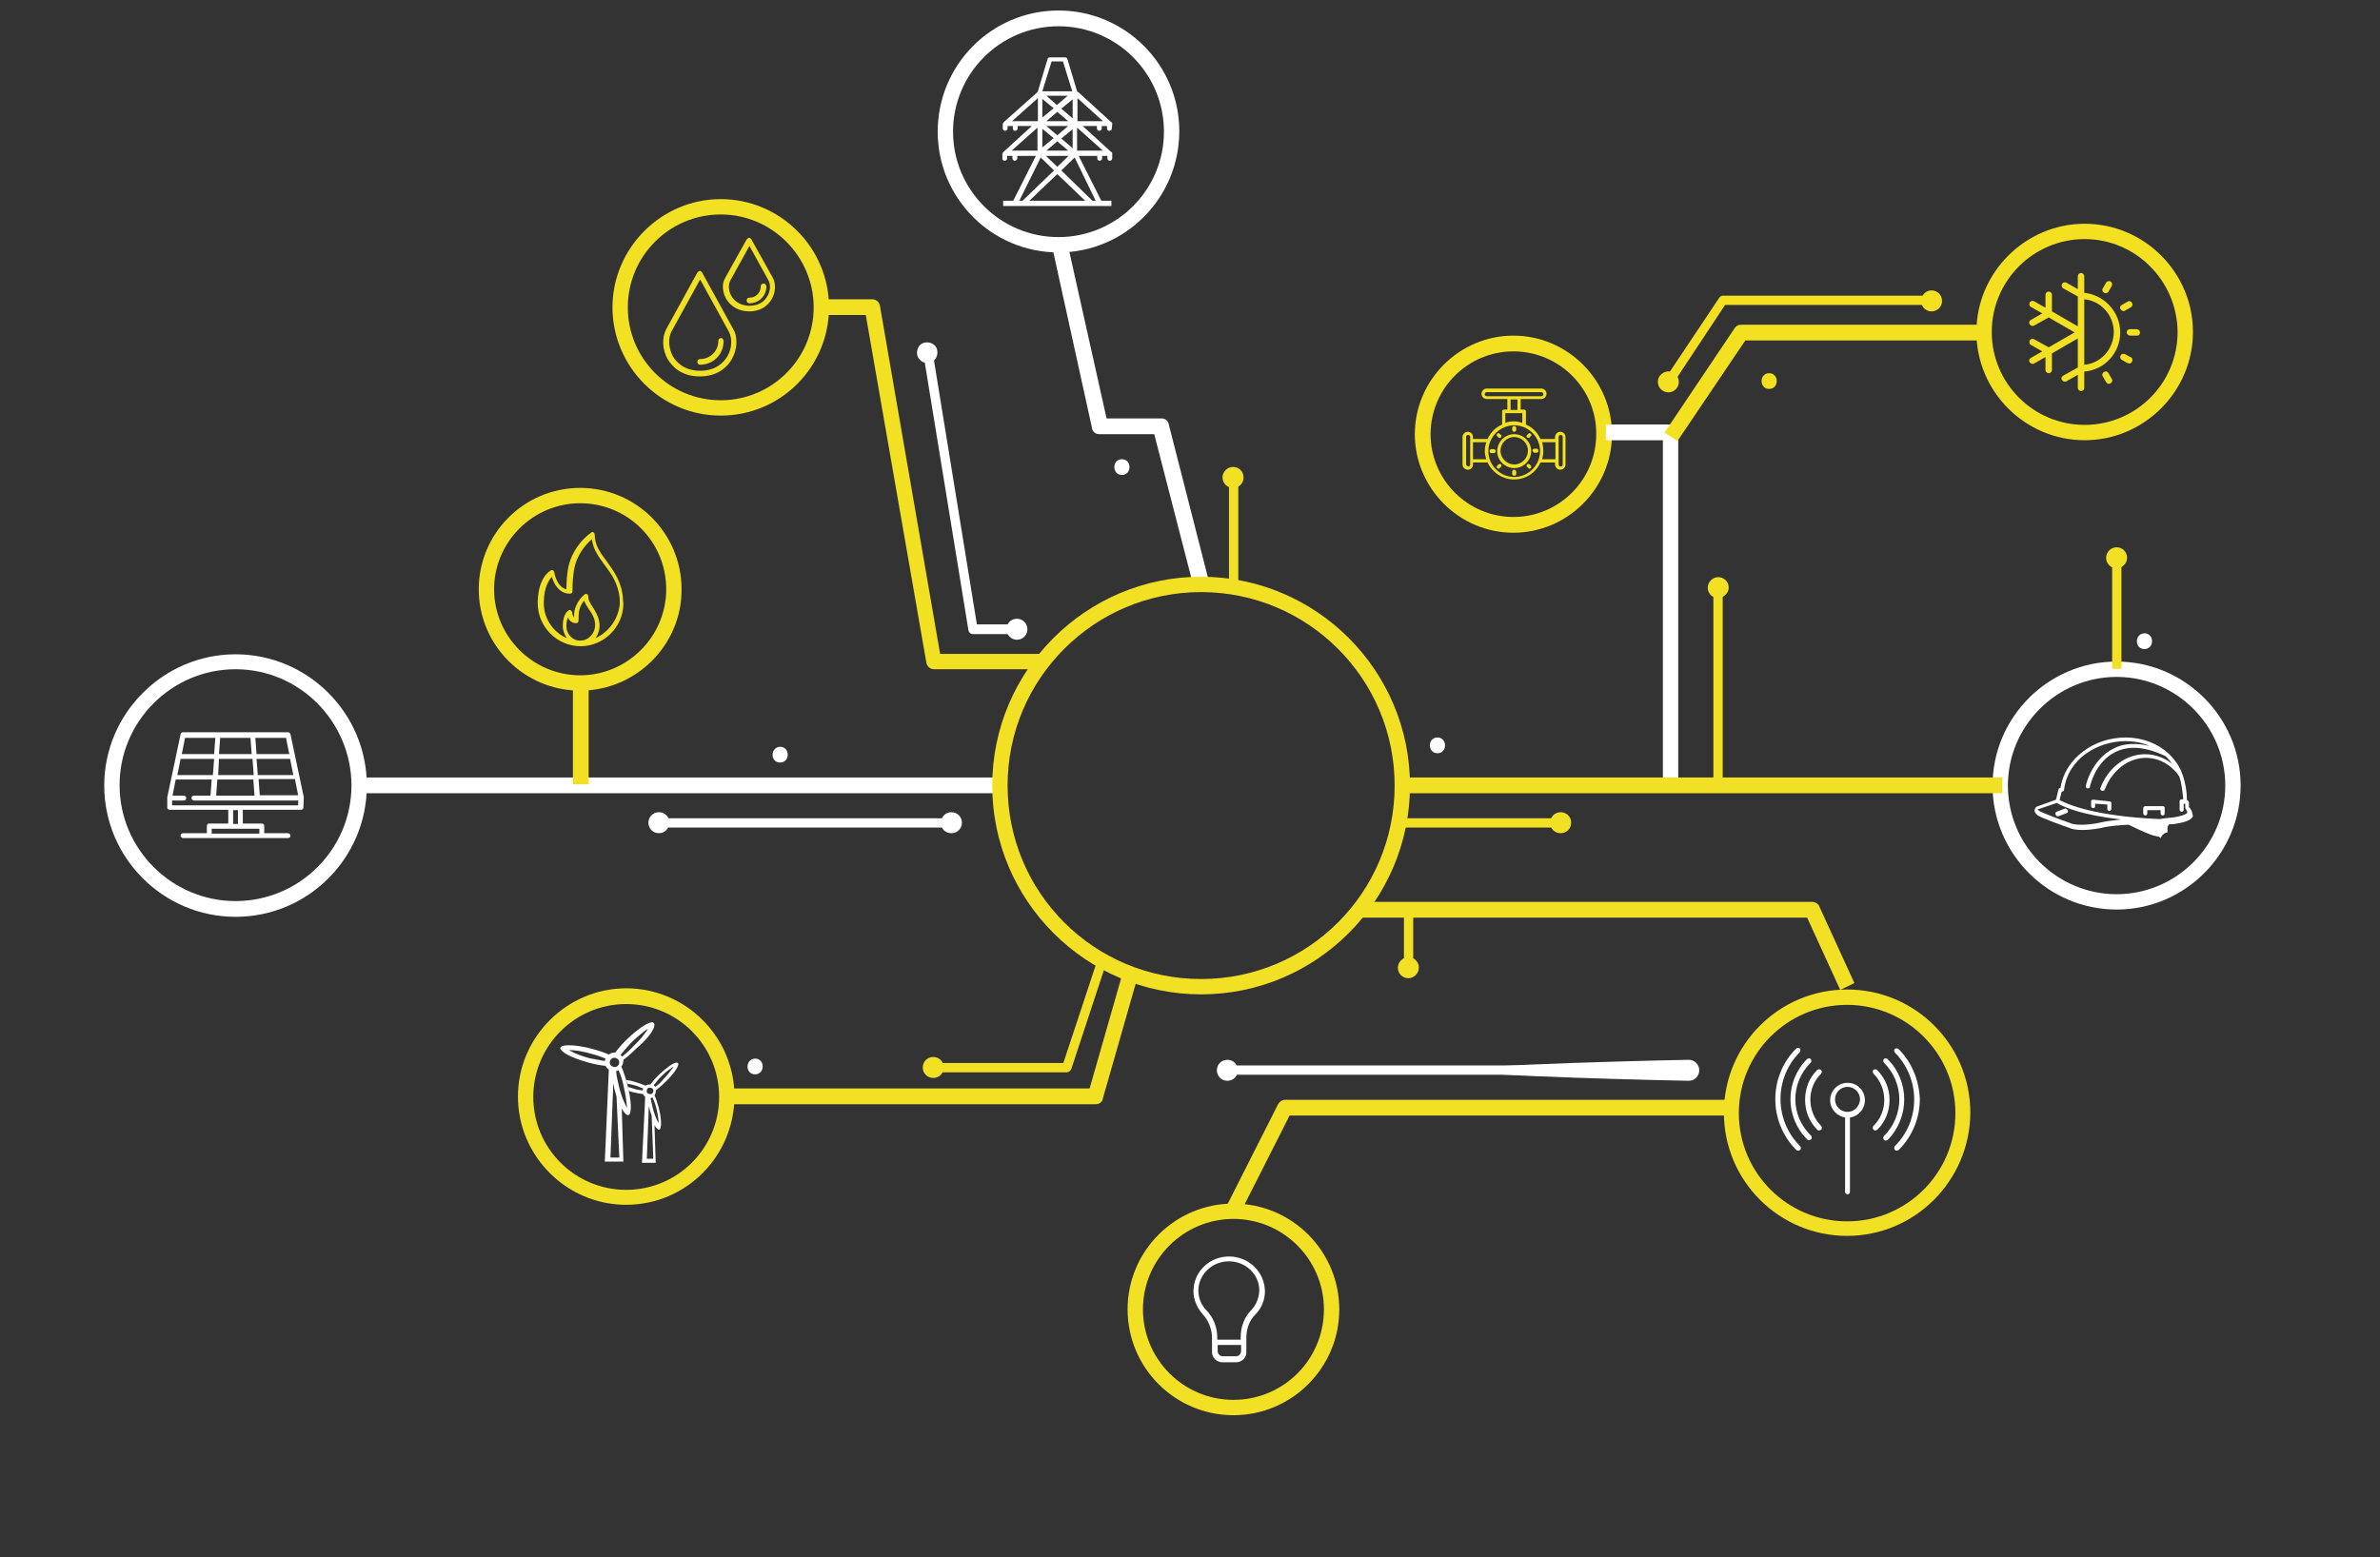<?xml version="1.0" encoding="utf-8"?>
<!-- Generator: Adobe Illustrator 25.0.0, SVG Export Plug-In . SVG Version: 6.00 Build 0)  -->
<svg version="1.1" id="Capa_1" xmlns="http://www.w3.org/2000/svg" xmlns:xlink="http://www.w3.org/1999/xlink" x="0px" y="0px"
	 viewBox="0 0 589.1 385.5" style="enable-background:new 0 0 589.1 385.5;" xml:space="preserve">
<rect x="0" y="0" width="589.1" height="385.5" fill="#333333" stroke="none"/>
<style type="text/css">
	.st0{display:none;fill:#1FB7CC;}
	.st1{fill:#FFFFFF;}
	.st2{fill:#F2E024;}
	.st3{fill:#F2E021;}
	.st4{fill:#F2E022;}
</style>
<rect x="-80" y="-40.7" class="st0" width="729" height="502"/>
<path class="st1" d="M262,62.5c-16.5,0-29.9-13.4-29.9-29.9s13.3-30,29.9-30c16.5,0,29.9,13.4,29.9,29.9S278.5,62.5,262,62.5
	 M262,6.5c-14.4,0-26.1,11.7-26.1,26.1s11.7,26.1,26.1,26.1c14.4,0,26.1-11.7,26.1-26.1S276.4,6.5,262,6.5"/>
<path class="st2" d="M305.3,350.4c-14.5,0-26.2-11.8-26.2-26.2c0-14.5,11.8-26.2,26.2-26.2c14.5,0,26.2,11.8,26.2,26.2
	C331.5,338.7,319.7,350.4,305.3,350.4 M305.3,301.8c-12.3,0-22.4,10-22.4,22.4c0,12.3,10,22.4,22.4,22.4s22.4-10,22.4-22.4
	C327.7,311.8,317.6,301.8,305.3,301.8"/>
<path class="st1" d="M523.9,225.2c-16.9,0-30.7-13.8-30.7-30.7s13.8-30.7,30.7-30.7s30.7,13.8,30.7,30.7
	C554.6,211.4,540.8,225.2,523.9,225.2 M523.9,167.6c-14.8,0-26.9,12.1-26.9,26.9s12.1,26.9,26.9,26.9s26.9-12.1,26.9-26.9
	S538.7,167.6,523.9,167.6"/>
<path class="st3" d="M516,109c-14.8,0-26.8-12.1-26.8-26.8s12.1-26.8,26.8-26.8c14.8,0,26.8,12.1,26.8,26.8S530.7,109,516,109
	 M516,59.2c-12.7,0-23,10.3-23,23s10.3,23,23,23s23-10.3,23-23C538.9,69.5,528.6,59.2,516,59.2"/>
<path class="st2" d="M155,298.3c-14.8,0-26.8-12.1-26.8-26.8c0-14.7,12.1-26.8,26.8-26.8c14.8,0,26.8,12.1,26.8,26.8
	C181.7,286.3,169.8,298.3,155,298.3 M155,248.6c-12.7,0-23,10.3-23,23s10.3,23,23,23s23-10.3,23-23S167.7,248.6,155,248.6"/>
<path class="st4" d="M178.4,102.9c-14.8,0-26.8-12.1-26.8-26.8s12.1-26.8,26.8-26.8c14.8,0,26.8,12.1,26.8,26.8
	S193.3,102.9,178.4,102.9 M178.4,53.1c-12.7,0-23,10.3-23,23s10.3,23,23,23s23-10.3,23-23C201.4,63.5,191.1,53.1,178.4,53.1"/>
<path class="st3" d="M374.6,131.9c-13.4,0-24.4-11-24.4-24.4s11-24.4,24.4-24.4s24.4,11,24.4,24.4S388,131.9,374.6,131.9 M374.6,87
	c-11.3,0-20.5,9.2-20.5,20.5s9.2,20.5,20.5,20.5s20.5-9.2,20.5-20.5C395.2,96.2,385.9,87,374.6,87"/>
<path class="st4" d="M143.6,171c-13.8,0-25.1-11.2-25.1-25.1c0-13.8,11.2-25.1,25.1-25.1c13.8,0,25.1,11.2,25.1,25.1
	C168.8,159.6,157.5,171,143.6,171 M143.6,124.6c-11.7,0-21.3,9.6-21.3,21.3s9.6,21.3,21.3,21.3s21.3-9.6,21.3-21.3
	C164.9,134.1,155.4,124.6,143.6,124.6"/>
<path class="st2" d="M457.2,306c-16.8,0-30.5-13.6-30.5-30.5c0-16.8,13.6-30.5,30.5-30.5c16.8,0,30.5,13.6,30.5,30.5
	C487.6,292.3,474,306,457.2,306 M457.2,248.8c-14.8,0-26.8,12-26.8,26.8c0,14.8,12,26.8,26.8,26.8s26.8-12,26.8-26.8
	C484,260.8,471.9,248.8,457.2,248.8"/>
<path class="st1" d="M58.3,227c-17.9,0-32.5-14.6-32.5-32.5S40.5,162,58.3,162c17.9,0,32.5,14.6,32.5,32.5S76.3,227,58.3,227
	 M58.3,165.7c-15.8,0-28.7,12.9-28.7,28.7s12.9,28.7,28.7,28.7S87,210.3,87,194.4C86.9,178.6,74.1,165.7,58.3,165.7"/>
<rect x="88.4" y="192.5" class="st1" width="159.1" height="3.9"/>
<path class="st1" d="M295.4,145.1l-9.7-37.6h-13.6c-0.9,0-1.7-0.6-1.8-1.5l-10-45.5l3.8-0.8l9.8,43.9h13.6c0.9,0,1.7,0.6,1.8,1.5
	l10,39.1L295.4,145.1z"/>
<path class="st2" d="M455.5,245.1l-8.2-17.9H336.4v-3.9h112.2c0.7,0,1.5,0.5,1.7,1.1l8.7,19L455.5,245.1z"/>
<path class="st2" d="M306.6,301.1l-3.4-1.7l13.2-26.1c0.4-0.6,1-1,1.7-1h109.3v3.9H319.2L306.6,301.1z"/>
<path class="st1" d="M415.5,194.4h-3.9V109h-14.1v-3.9h16c1.1,0,1.9,0.8,1.9,1.9v87.4H415.5z"/>
<path class="st3" d="M415.2,109.2l-3.2-2.1l17.4-25.9c0.4-0.6,0.9-0.8,1.6-0.8h60v3.9h-59L415.2,109.2z"/>
<path class="st3" d="M413.9,95.3L412,94l13.5-20.2c0.2-0.3,0.6-0.6,0.9-0.6h51.8v2.3H427L413.9,95.3z"/>
<path class="st3" d="M478.1,71.9c1.5,0,2.6,1.2,2.6,2.6c0,1.5-1.2,2.6-2.6,2.6c-1.5,0-2.6-1.2-2.6-2.6
	C475.6,73,476.7,71.9,478.1,71.9"/>
<path class="st3" d="M410.8,93.1c-0.8,1.2-0.5,2.8,0.7,3.6s2.8,0.5,3.6-0.7c0.8-1.2,0.5-2.8-0.7-3.6
	C413.2,91.6,411.7,91.9,410.8,93.1"/>
<path class="st4" d="M258,165.7h-26.8c-0.9,0-1.7-0.6-1.9-1.6l-15-86.1h-11v-3.9h12.6c0.9,0,1.7,0.6,1.9,1.6l14.9,86.2H258V165.7z"
	/>
<path class="st2" d="M271.2,273.4h-91.3v-3.9h89.8l8.3-29l3.7,1l-8.7,30.4C272.9,272.9,272,273.4,271.2,273.4"/>
<rect x="347.1" y="202.6" class="st2" width="39.3" height="2.3"/>
<path class="st2" d="M386.3,206.3c1.5,0,2.6-1.2,2.6-2.6c0-1.5-1.2-2.6-2.6-2.6c-1.5,0-2.6,1.2-2.6,2.6
	C383.7,205.2,384.8,206.3,386.3,206.3"/>
<rect x="424.1" y="145.3" class="st2" width="2.3" height="49.2"/>
<path class="st2" d="M427.9,145.5c0-1.5-1.2-2.6-2.6-2.6s-2.6,1.2-2.6,2.6c0,1.5,1.2,2.6,2.6,2.6C426.7,148,427.9,146.8,427.9,145.5
	"/>
<path class="st2" d="M264,265.5h-33.2v-2.3h32.4l8.5-25.7l2.2,0.7l-8.7,26.4C265,265.1,264.6,265.5,264,265.5"/>
<path class="st2" d="M231,261.7c-1.5,0-2.6,1.2-2.6,2.6c0,1.5,1.2,2.6,2.6,2.6c1.5,0,2.6-1.2,2.6-2.6
	C233.6,262.8,232.4,261.7,231,261.7"/>
<path class="st1" d="M251.9,157h-11.1c-0.6,0-1-0.4-1.1-1l-11.2-68.7l2.3-0.4l11,67.7h10.1V157L251.9,157z"/>
<path class="st1" d="M227,87.7c-0.2-1.4,0.7-2.8,2.1-2.9c1.4-0.2,2.8,0.7,2.9,2.1c0.2,1.4-0.7,2.8-2.1,2.9
	C228.6,90.1,227.2,89.1,227,87.7"/>
<path class="st1" d="M251.7,158.4c1.5,0,2.6-1.2,2.6-2.6c0-1.5-1.2-2.6-2.6-2.6c-1.5,0-2.6,1.2-2.6,2.6S250.3,158.4,251.7,158.4"/>
<rect x="347.5" y="225.3" class="st2" width="2.3" height="14.5"/>
<path class="st2" d="M346,239.6c0,1.5,1.2,2.6,2.6,2.6s2.6-1.2,2.6-2.6c0-1.5-1.2-2.6-2.6-2.6S346,238.2,346,239.6"/>
<rect x="522.8" y="137.9" class="st2" width="2.3" height="27.7"/>
<path class="st2" d="M526.5,138.1c0-1.5-1.2-2.6-2.6-2.6c-1.4,0-2.6,1.2-2.6,2.6c0,1.5,1.2,2.6,2.6,2.6
	C525.3,140.7,526.5,139.5,526.5,138.1"/>
<rect x="304.2" y="118.1" class="st2" width="2.3" height="27.2"/>
<path class="st2" d="M307.8,118.2c0-1.5-1.2-2.6-2.6-2.6s-2.6,1.2-2.6,2.6c0,1.5,1.2,2.6,2.6,2.6
	C306.7,120.8,307.8,119.7,307.8,118.2"/>
<rect x="163" y="202.6" class="st1" width="72.7" height="2.3"/>
<path class="st1" d="M163.1,206.3c-1.5,0-2.6-1.2-2.6-2.6c0-1.5,1.2-2.6,2.6-2.6c1.5,0,2.6,1.2,2.6,2.6
	C165.6,205.2,164.5,206.3,163.1,206.3"/>
<path class="st1" d="M235.5,206.3c1.5,0,2.6-1.2,2.6-2.6c0-1.5-1.2-2.6-2.6-2.6c-1.5,0-2.6,1.2-2.6,2.6
	C232.9,205.2,234,206.3,235.5,206.3"/>
<rect x="303.7" y="263.8" class="st1" width="114.4" height="2.3"/>
<path class="st1" d="M303.8,267.6c-1.5,0-2.6-1.2-2.6-2.6c0-1.5,1.2-2.6,2.6-2.6c1.5,0,2.6,1.2,2.6,2.6S305.3,267.6,303.8,267.6"/>
<path class="st1" d="M418,267.6c1.5,0,2.6-1.2,2.6-2.6c0-1.5-1.2-2.6-2.6-2.6c-1.5,0-55.6,1.2-55.6,2.6S416.6,267.6,418,267.6"/>
<path class="st1" d="M355.8,186.5c2.5,0,2.5-3.9,0-3.9S353.3,186.5,355.8,186.5"/>
<path class="st3" d="M437.9,96.3c2.5,0,2.5-3.9,0-3.9S435.4,96.3,437.9,96.3"/>
<path class="st1" d="M277.7,117.6c2.5,0,2.5-3.9,0-3.9S275.2,117.6,277.7,117.6"/>
<path class="st1" d="M186.9,266c2.5,0,2.5-3.9,0-3.9C184.4,262.2,184.4,266,186.9,266"/>
<path class="st1" d="M193.1,188.8c2.5,0,2.5-3.9,0-3.9C190.6,185,190.6,188.8,193.1,188.8"/>
<path class="st1" d="M530.8,160.7c2.5,0,2.5-3.9,0-3.9C528.3,156.9,528.3,160.7,530.8,160.7"/>
<g>
	<path class="st1" d="M161.8,253.3c-0.1-0.1-0.2-0.2-0.4-0.2c-1.1,0-3.7,1.8-6.3,4.3c-1.1,1.1-2.1,2.2-2.8,3.2c-0.1,0-0.2,0-0.2,0
		c-0.5,0-1,0.2-1.4,0.5c-1.1-0.5-2.6-1-4.1-1.4c-2.2-0.6-4.3-0.9-5.8-0.9c-1.2,0-1.9,0.2-2.1,0.6c-0.2,1,2.9,2.6,7,3.7
		c1.5,0.4,3,0.7,4.2,0.8c0.1,0.2,0.2,0.5,0.5,0.7c0.1,0.1,0.2,0.2,0.3,0.2l-1,22.8h4.6l-0.4-13.1c0.6,1,1.1,1.6,1.5,1.6h0.1
		c1-0.2,0.8-3.8-0.3-7.9c-0.4-1.5-0.9-3-1.4-4.1c0.4-0.5,0.5-1.1,0.5-1.7c1-0.7,2.1-1.7,3.2-2.8C160.7,257,162.6,254,161.8,253.3
		 M152.1,264.2c-0.3,0-0.6-0.2-0.8-0.3c-0.5-0.5-0.5-1.2,0-1.7c0.2-0.2,0.5-0.3,0.8-0.3s0.6,0.2,0.8,0.3c0.5,0.5,0.5,1.2,0,1.7
		C152.8,264,152.5,264.2,152.1,264.2 M141.8,260.5c-0.4-0.2-0.6-0.3-1-0.5h0.1c1.4,0,3.4,0.3,5.4,0.9c1.3,0.3,2.6,0.8,3.6,1.2
		c-0.1,0.2-0.2,0.4-0.2,0.6c-1.1-0.2-2.4-0.4-3.8-0.7C144.4,261.6,142.9,261.1,141.8,260.5 M153.3,286.6h-2.2l0.7-18.3
		c0.1,0.3,0.2,0.7,0.2,1c0.2,0.7,0.4,1.4,0.6,2.2L153.3,286.6z M155.1,273.3c0,0.4,0.1,0.7,0.1,1c-0.2-0.2-0.3-0.6-0.5-1
		c-0.6-1.2-1.1-2.7-1.5-4.3c-0.3-1.3-0.6-2.6-0.7-3.8c0.2,0,0.5-0.1,0.6-0.2c0.5,1,0.9,2.3,1.2,3.6C154.7,270.4,155,272,155.1,273.3
		 M154,261.6c-0.1-0.1-0.2-0.2-0.2-0.2c-0.1-0.1-0.2-0.2-0.2-0.2c0.7-0.9,1.6-1.9,2.5-2.9c1.2-1.2,2.4-2.2,3.4-3
		c0.3-0.2,0.6-0.4,0.9-0.6c-0.2,0.2-0.3,0.6-0.6,0.9c-0.7,1-1.8,2.3-3,3.4C155.9,260,154.9,260.9,154,261.6"/>
	<path class="st1" d="M167.8,263.2c-0.1-0.1-0.2-0.1-0.3-0.1c-0.8,0-2.6,1.3-4.5,3.1c-0.8,0.8-1.5,1.6-2,2.3c-0.1,0-0.2,0-0.2,0
		c-0.3,0-0.7,0.1-1,0.3c-0.8-0.3-1.8-0.7-2.9-1c-0.6-0.2-1.3-0.3-1.9-0.4c0.1,0.3,0.2,0.6,0.2,0.9c0.5,0.1,1,0.2,1.4,0.3
		c1,0.2,1.8,0.6,2.6,0.9c-0.1,0.2-0.1,0.3-0.2,0.5c-0.8-0.1-1.8-0.3-2.6-0.6c-0.3-0.1-0.6-0.2-1-0.3c0.1,0.3,0.2,0.6,0.2,1
		c0.2,0.1,0.4,0.1,0.6,0.2c1.1,0.3,2.2,0.5,3,0.6c0.1,0.2,0.2,0.4,0.3,0.5s0.2,0.2,0.2,0.2l-0.8,16.3h3.4l-0.3-9.3
		c0.4,0.7,0.8,1.1,1.1,1.1h0.1c0.6-0.2,0.6-2.7-0.2-5.6c-0.3-1.1-0.6-2.1-1-2.9c0.2-0.3,0.4-0.8,0.3-1.2c0.7-0.6,1.5-1.2,2.3-2
		C167,265.7,168.3,263.6,167.8,263.2 M160.3,269.5c0.2-0.2,0.4-0.2,0.6-0.2c0.2,0,0.4,0.1,0.6,0.2c0.3,0.3,0.3,0.9,0,1.2
		c-0.2,0.2-0.4,0.2-0.6,0.2c-0.2,0-0.4-0.1-0.6-0.2C160,270.4,160,269.8,160.3,269.5 M160.1,287l0.5-13.1c0.1,0.2,0.2,0.5,0.2,0.8
		c0.2,0.6,0.3,1,0.5,1.5l0.4,10.7h-1.6V287z M162.4,274.2c0.3,1.1,0.5,2.2,0.6,3.2c0,0.3,0,0.6,0,0.7c-0.1-0.2-0.2-0.4-0.3-0.6
		c-0.4-0.8-0.8-1.9-1.1-3c-0.2-1-0.4-1.8-0.6-2.6c0.2,0,0.3-0.1,0.5-0.2C161.8,272.4,162.2,273.3,162.4,274.2 M162.2,269.1
		c-0.1-0.1-0.1-0.2-0.2-0.2c-0.1-0.1-0.2-0.1-0.2-0.2c0.5-0.6,1.1-1.4,1.8-2.1c0.8-0.8,1.7-1.6,2.5-2.1c0.2-0.2,0.5-0.3,0.6-0.4
		c-0.1,0.2-0.2,0.4-0.4,0.6c-0.6,0.8-1.3,1.7-2.1,2.5C163.6,268,162.9,268.6,162.2,269.1"/>
</g>
<path class="st4" d="M154.2,148.5v-0.3c-0.3-4.2-2.3-6.8-4-9.2c-1.6-2.1-3-4-3-6.7c0-0.2-0.2-0.5-0.3-0.5c-0.2-0.1-0.5-0.1-0.6,0.1
	c-2.6,1.8-4.8,5-5.5,8c-0.5,2-0.6,4.4-0.6,6c-2.4-0.5-3-4.1-3-4.2c0-0.2-0.2-0.4-0.3-0.5c-0.2-0.1-0.4-0.1-0.5,0
	c-0.2,0.1-3.1,1.6-3.3,7.6c0,0.2,0,0.4,0,0.6c0,5.8,4.8,10.6,10.6,10.6s10.6-4.8,10.6-10.6C154.3,149,154.2,148.8,154.2,148.5
	 M140.2,155c0-0.1,0-0.2,0-0.2c0-0.9,0.2-1.4,0.4-1.9c0.3,0.8,1,1.4,2,1.4c0.3,0,0.6-0.2,0.6-0.6c0-0.8,0-1.8,0.2-2.7
	c0.2-0.8,0.6-1.6,1.2-2.3c0.2,0.8,0.8,1.5,1.2,2.2c0.7,1,1.4,2,1.5,3.6c0,0.1,0,0.2,0,0.3c0,2-1.6,3.8-3.6,3.8
	C141.8,158.7,140.2,157.1,140.2,155 M147.4,158c0.6-0.8,1-1.9,1-3c0-0.2,0-0.3,0-0.5c-0.2-1.9-1-3.1-1.7-4.2
	c-0.6-0.9-1.1-1.7-1.1-2.7c0-0.2-0.2-0.5-0.3-0.5c-0.2-0.1-0.5-0.1-0.6,0.1c-1.1,0.8-2,2.3-2.4,3.6c-0.2,0.7-0.2,1.4-0.2,2.1
	c-0.4-0.5-0.5-1.3-0.5-1.3c0-0.2-0.2-0.4-0.3-0.5c-0.2-0.1-0.4-0.1-0.5,0c-0.2,0.1-1.4,0.8-1.5,3.6c0,0.1,0,0.2,0,0.3
	c0,1.1,0.4,2.1,1,3c-3.3-1.4-5.7-4.8-5.7-8.6c0-0.2,0-0.4,0-0.5c0.1-3.5,1.2-5.2,2-6.1c0.5,1.8,1.8,4.2,4.5,4.2
	c0.3,0,0.6-0.2,0.6-0.6c0-2,0.1-4.2,0.6-6.3c0.6-2.4,2.2-4.9,4.2-6.6c0.3,2.5,1.7,4.4,3.1,6.3c1.7,2.3,3.5,4.7,3.8,8.6v0.3
	c0,0.2,0,0.5,0,0.8C153.1,153.2,150.7,156.5,147.4,158"/>
<g>
	<path class="st3" d="M374.8,115.9c2.3,0,4.2-1.9,4.2-4.2s-1.9-4.2-4.2-4.2c-2.3,0-4.2,1.9-4.2,4.2
		C370.5,113.9,372.5,115.9,374.8,115.9 M374.8,108.2c1.8,0,3.4,1.5,3.4,3.4c0,1.8-1.5,3.4-3.4,3.4c-1.8,0-3.4-1.5-3.4-3.4
		C371.4,109.8,372.9,108.2,374.8,108.2"/>
	<path class="st3" d="M374.8,106.9c0.3,0,0.5-0.2,0.5-0.5V106c0-0.3-0.2-0.5-0.5-0.5s-0.5,0.2-0.5,0.5v0.5
		C374.4,106.8,374.6,106.9,374.8,106.9"/>
	<path class="st3" d="M378.6,108.3L378.6,108.3l0.3-0.3c0.2-0.2,0.2-0.5,0-0.6c-0.2-0.2-0.5-0.2-0.6,0l-0.3,0.3
		c-0.2,0.2-0.2,0.5,0,0.6C378.3,108.5,378.5,108.5,378.6,108.3"/>
	<path class="st3" d="M379.8,112.1h0.5c0.3,0,0.5-0.2,0.5-0.5s-0.2-0.5-0.5-0.5h-0.5c-0.3,0-0.5,0.2-0.5,0.5
		C379.5,111.9,379.6,112.1,379.8,112.1"/>
	<path class="st3" d="M378.6,115c-0.2-0.2-0.5-0.2-0.6,0c-0.2,0.2-0.2,0.5,0,0.6l0.3,0.3c0.2,0.2,0.5,0.2,0.6,0s0.2-0.5,0-0.6
		L378.6,115z"/>
	<path class="st3" d="M374.8,116.3c-0.3,0-0.5,0.2-0.5,0.5v0.5c0,0.3,0.2,0.5,0.5,0.5s0.5-0.2,0.5-0.5v-0.5
		C375.2,116.5,375,116.3,374.8,116.3"/>
	<path class="st3" d="M370.9,115L370.9,115l-0.3,0.3c-0.2,0.2-0.2,0.5,0,0.6c0.2,0.2,0.5,0.2,0.6,0l0.3-0.3c0.2-0.2,0.2-0.5,0-0.6
		C371.4,114.8,371.1,114.8,370.9,115"/>
	<path class="st3" d="M369.7,111.2h-0.5c-0.3,0-0.5,0.2-0.5,0.5s0.2,0.5,0.5,0.5h0.5c0.3,0,0.5-0.2,0.5-0.5
		C370.2,111.4,370,111.2,369.7,111.2"/>
	<path class="st3" d="M370.9,108.3c0.2,0.2,0.5,0.2,0.6,0c0.2-0.2,0.2-0.5,0-0.6l-0.3-0.3c-0.2-0.2-0.5-0.2-0.6,0
		c-0.2,0.2-0.2,0.5,0,0.6L370.9,108.3z"/>
	<path class="st3" d="M364.6,115v-0.5h3.6c1.7,3.6,5.9,5.2,9.5,3.6c1.6-0.7,2.9-2,3.6-3.6h3.6v0.5c0,0.7,0.6,1.3,1.3,1.3
		s1.3-0.6,1.3-1.3v-6.8c0-0.7-0.6-1.3-1.3-1.3s-1.3,0.6-1.3,1.3v0.5h-3.6c-0.7-1.6-2-2.9-3.6-3.6v-3.2c0-0.3-0.2-0.5-0.5-0.5h-0.8
		v-2.6h5.1c0.7,0,1.3-0.6,1.3-1.3s-0.6-1.3-1.3-1.3H368c-0.7,0-1.3,0.6-1.3,1.3s0.6,1.3,1.3,1.3h5.1v2.6h-0.8
		c-0.3,0-0.5,0.2-0.5,0.5v3.2c-1.6,0.7-2.9,2-3.6,3.6h-3.6v-0.5c0-0.7-0.6-1.3-1.3-1.3c-0.7,0-1.3,0.6-1.3,1.3v6.8
		c0,0.7,0.6,1.3,1.3,1.3C364.1,116.3,364.6,115.7,364.6,115 M385.8,108.2c0-0.3,0.2-0.5,0.5-0.5s0.5,0.2,0.5,0.5v6.8
		c0,0.3-0.2,0.5-0.5,0.5s-0.5-0.2-0.5-0.5V108.2z M381.7,109.5h3.3v4.2h-3.3C382.1,112.4,382.1,110.9,381.7,109.5 M368,98.1
		c-0.3,0-0.5-0.2-0.5-0.5s0.2-0.5,0.5-0.5h13.5c0.3,0,0.5,0.2,0.5,0.5s-0.2,0.5-0.5,0.5H368z M375.6,101.5h-1.7v-2.6h1.7V101.5z
		 M372.6,102.3h4.2v2.4c-1.4-0.5-2.9-0.5-4.2,0V102.3z M374.8,105.3c3.5,0,6.4,2.9,6.4,6.4s-2.9,6.4-6.4,6.4s-6.4-2.9-6.4-6.4
		S371.3,105.3,374.8,105.3 M364.6,109.5h3.3c-0.5,1.4-0.5,2.9,0,4.2h-3.3V109.5z M362.9,115v-6.8c0-0.3,0.2-0.5,0.5-0.5
		s0.5,0.2,0.5,0.5v6.8c0,0.3-0.2,0.5-0.5,0.5C363.2,115.4,362.9,115.2,362.9,115"/>
</g>
<g>
	<path class="st4" d="M181.5,81.5l-7.7-14l0,0c-0.1-0.2-0.3-0.3-0.4-0.4c-0.2-0.1-0.4,0-0.5,0.1s-0.2,0.2-0.3,0.3l-7.7,14
		c-1.1,2.1-1,5.1,0.4,7.5c1,1.6,3.2,4.2,7.9,4.2s7-2.6,7.9-4.2C182.5,86.6,182.7,83.5,181.5,81.5 M180,88.3
		c-0.8,1.3-2.7,3.5-6.7,3.5s-5.9-2.2-6.7-3.5c-1.1-2-1.3-4.5-0.4-6.2l7.1-12.9l7.1,12.9C181.3,83.8,181.2,86.3,180,88.3"/>
	<path class="st4" d="M178.5,83.7c-0.4,0-0.7,0.3-0.7,0.7c0,2.5-2,4.5-4.5,4.5c-0.4,0-0.7,0.3-0.7,0.7s0.3,0.7,0.7,0.7
		c3.3,0,5.8-2.6,5.8-5.8C179.1,84,178.8,83.7,178.5,83.7"/>
	<path class="st4" d="M185.5,77.1c2.4,0,4.4-1.1,5.5-3c1-1.7,1.1-3.8,0.3-5.3l-5.3-9.5c-0.1-0.2-0.3-0.3-0.4-0.4
		c-0.2-0.1-0.4,0-0.5,0.1s-0.2,0.2-0.3,0.3l-5.3,9.5c-0.9,1.5-0.7,3.6,0.3,5.3C181,76,183,77.1,185.5,77.1 M189.7,73.7
		c-0.6,0.9-1.8,2-4.2,2c-2.6,0-3.9-1.5-4.4-2.3c-0.8-1.3-0.9-2.9-0.3-4l4.7-8.5l4.7,8.5c0.6,1.1,0.5,2.7-0.3,4L189.7,73.7
		L189.7,73.7z"/>
	<path class="st4" d="M189,70.2c-0.4,0-0.7,0.3-0.7,0.7c0,1.6-1.2,2.8-2.8,2.8c-0.4,0-0.7,0.3-0.7,0.7s0.3,0.7,0.7,0.7
		c2.3,0,4.2-1.8,4.2-4.2C189.6,70.5,189.4,70.2,189,70.2"/>
</g>
<g>
	<path class="st1" d="M445.5,260.5c0.2-0.2,0.2-0.6,0-0.9c-0.2-0.2-0.6-0.2-0.9,0c-6.9,6.9-6.9,18.2,0,25.1c0.1,0.1,0.2,0.2,0.5,0.2
		c0.1,0,0.3-0.1,0.5-0.2c0.2-0.2,0.2-0.6,0-0.9C439.1,277.4,439.1,266.9,445.5,260.5"/>
	<path class="st1" d="M469.9,259.7c-0.2-0.2-0.6-0.2-0.9,0c-0.2,0.2-0.2,0.6,0,0.9c3.1,3.1,4.8,7.3,4.8,11.6c0,4.4-1.7,8.5-4.8,11.6
		c-0.2,0.2-0.2,0.6,0,0.9c0.1,0.1,0.2,0.2,0.5,0.2c0.1,0,0.3-0.1,0.5-0.2c3.3-3.3,5.2-7.8,5.2-12.6C475,267.4,473.2,263,469.9,259.7
		"/>
	<path class="st1" d="M448.2,263.1c0.2-0.2,0.2-0.6,0-0.9c-0.2-0.2-0.6-0.2-0.9,0c-5.5,5.5-5.5,14.4,0,19.9c0.1,0.1,0.2,0.2,0.5,0.2
		c0.1,0,0.3-0.1,0.5-0.2c0.2-0.2,0.2-0.6,0-0.9C443.1,276.3,443.1,268.1,448.2,263.1"/>
	<path class="st1" d="M467.2,262.2c-0.2-0.2-0.6-0.2-0.9,0c-0.2,0.2-0.2,0.6,0,0.9c5.1,5.1,5.1,13.1,0,18.2c-0.2,0.2-0.2,0.6,0,0.9
		c0.1,0.1,0.2,0.2,0.5,0.2c0.1,0,0.3-0.1,0.5-0.2C472.7,276.6,472.7,267.7,467.2,262.2"/>
	<path class="st1" d="M450.7,264.9c-0.2-0.2-0.6-0.2-0.9,0c-2,2-3,4.6-3,7.4s1,5.4,3,7.4c0.1,0.1,0.2,0.2,0.5,0.2
		c0.1,0,0.3-0.1,0.5-0.2c0.2-0.2,0.2-0.6,0-0.9c-3.6-3.6-3.6-9.5,0-13C451,265.4,451,265.1,450.7,264.9"/>
	<path class="st1" d="M464.6,264.9c-0.2-0.2-0.6-0.2-0.9,0c-0.2,0.2-0.2,0.6,0,0.9c3.6,3.6,3.6,9.5,0,13c-0.2,0.2-0.2,0.6,0,0.9
		c0.1,0.1,0.2,0.2,0.5,0.2c0.1,0,0.3-0.1,0.5-0.2c2-2,3-4.6,3-7.4C467.7,269.4,466.5,266.8,464.6,264.9"/>
	<path class="st1" d="M457.3,268.1c-2.4,0-4.3,2-4.3,4.3c0,2.2,1.6,3.9,3.7,4.3v18.4c0,0.3,0.2,0.6,0.6,0.6c0.3,0,0.6-0.2,0.6-0.6
		v-18.4c2.1-0.3,3.7-2.1,3.7-4.3C461.6,269.9,459.6,268.1,457.3,268.1 M457.3,275.3c-1.7,0-3.1-1.4-3.1-3.1s1.4-3.1,3.1-3.1
		s3.1,1.4,3.1,3.1C460.3,274,458.9,275.3,457.3,275.3"/>
</g>
<path class="st1" d="M275.3,30.7c0-0.3,0-0.4-0.3-0.5l-8.1-7.4c-0.1,0-0.1-0.1-0.3-0.1l0,0v-0.1l-2.4-8c-0.1-0.3-0.4-0.4-0.6-0.4
	h-3.7c-0.3,0-0.5,0.1-0.6,0.4l-2.4,8v0.1l0,0c-0.1,0-0.1,0-0.1,0.1l-8.3,7.4c-0.1,0.1-0.3,0.4-0.3,0.5v0.1v1c0,0.4,0.3,0.6,0.6,0.6
	s0.6-0.3,0.6-0.6l0,0v-0.6h1.3v0.6c0,0.4,0.3,0.6,0.6,0.6s0.6-0.3,0.6-0.6l0,0v-0.6h3.4h0.1l-7,6.4c-0.1,0.1-0.3,0.4-0.3,0.5v0.1v1
	c0,0.4,0.3,0.6,0.6,0.6s0.6-0.3,0.6-0.6l0,0v-0.6h1.3v0.6c0,0.4,0.3,0.6,0.6,0.6s0.6-0.3,0.6-0.6l0,0v-0.6h4.6l-5.6,11.1h-2.5V51
	h5.2l0,0l0,0h16.4l0,0l0,0h5.2v-1.3h-2.5L267,38.6h4.6v0.6c0,0.4,0.3,0.6,0.6,0.6s0.6-0.3,0.6-0.6l0,0v-0.6h1.3v0.6
	c0,0.4,0.3,0.6,0.6,0.6c0.4,0,0.6-0.3,0.6-0.6l0,0v-1v-0.1c0-0.3,0-0.4-0.3-0.5l-7-6.4h0.1h3.4v0.6c0,0.4,0.3,0.6,0.6,0.6
	s0.6-0.3,0.6-0.6l0,0v-0.6h1.3v0.6c0,0.4,0.3,0.6,0.6,0.6c0.4,0,0.6-0.3,0.6-0.6l0,0L275.3,30.7L275.3,30.7 M261.7,27.7l2.7,2.3H259
	L261.7,27.7z M259,23.7h5.3l-2.7,2.3L259,23.7z M264.4,31.2l-2.7,2.3l-2.7-2.3H264.4z M264.4,37.3H259l2.7-2.3L264.4,37.3z
	 M264.5,38.6l-2.8,2.7l-2.8-2.7H264.5z M262.7,34.3l2.8-2.3l0,0v4.7L262.7,34.3z M262.7,26.9l2.8-2.3l0,0v4.7L262.7,26.9z
	 M260.3,15.2h2.8l2.3,7.4H258L260.3,15.2z M258,24.5l2.8,2.3l-2.8,2.3V24.5z M258,31.9L258,31.9l2.8,2.3l-2.8,2.3V31.9z M255.3,30
	h-4.8l6.4-5.7V30H255.3z M250.4,37.3l6.4-5.7v5.7H250.4z M253.1,49.7h-0.8l5.3-10.7l3.3,3.2L253.1,49.7z M254.8,49.7l6.9-6.6
	l6.9,6.6H254.8z M271.2,49.7h-0.8l-7.7-7.5L266,39L271.2,49.7z M273,37.3h-6.4v-5.7L273,37.3z M268.2,30h-1.5v-5.7L273,30H268.2z"/>
<path class="st1" d="M75.2,197.4L75.2,197.4C75.2,197.3,75.2,197.3,75.2,197.4l-1.1-5.2l0,0L73,187l0,0l-1.1-5.2
	c-0.1-0.3-0.3-0.5-0.6-0.5h-26c-0.3,0-0.6,0.2-0.6,0.5l-1.1,5.2l0,0l-1.1,5.2l0,0l-1.1,5.2c0,0,0,0,0,0.1l0,0l0,0v2.4
	c0,0.4,0.3,0.6,0.6,0.6h14.5v3.4h-4.7c-0.4,0-0.6,0.3-0.6,0.6v1.8h-5.9c-0.4,0-0.6,0.3-0.6,0.6s0.3,0.6,0.6,0.6h6.5h13h6.5
	c0.4,0,0.6-0.3,0.6-0.6s-0.3-0.6-0.6-0.6h-5.9v-1.8c0-0.4-0.3-0.6-0.6-0.6h-4.7v-3.4h14.4c0.4,0,0.6-0.3,0.6-0.6L75.2,197.4
	L75.2,197.4L75.2,197.4C75.2,197.5,75.2,197.5,75.2,197.4L75.2,197.4 M73.8,196.9h-9.5l-0.3-4h9L73.8,196.9z M71.8,187.9l0.8,4h-8.8
	l-0.3-4H71.8z M70.8,182.7l0.8,4h-8.1l-0.3-4H70.8z M54.5,182.7H62l0.3,4h-8.1L54.5,182.7z M54.2,187.9h8.3l0.3,4H54L54.2,187.9z
	 M53.8,193h8.9l0.3,4h-9.5L53.8,193z M45.8,182.7h7.5l-0.3,4h-8L45.8,182.7z M44.7,187.9H53l-0.3,4h-8.8L44.7,187.9z M64.2,205.2
	v1.2H52.4v-1.2h4.7h2.4H64.2z M57.7,200.6h1.2v3.4h-1.2V200.6z M59.5,199.4L59.5,199.4H57l0,0H42.6v-1.2h2.9c0.4,0,0.6-0.3,0.6-0.6
	s-0.3-0.6-0.6-0.6h-2.8l0.8-4h8.9l-0.3,4H48l0,0c-0.4,0-0.6,0.3-0.6,0.6s0.3,0.6,0.6,0.6l0,0h4.7l0,0l0,0h10.9l0,0h10.2v1.2H59.5z"
	/>
<g>
	<path class="st3" d="M527.5,88.5l-1.5-0.8c-0.4-0.2-0.9-0.1-1.1,0.3c-0.2,0.4-0.1,0.9,0.3,1.1l1.4,0.8c0.2,0.1,0.5,0.1,0.6,0.1
		c0.2-0.1,0.4-0.2,0.5-0.4C527.9,89.2,527.9,88.7,527.5,88.5"/>
	<path class="st3" d="M528.9,81.5h-1.7c-0.5,0-0.8,0.4-0.8,0.8s0.4,0.8,0.8,0.8h1.7c0.1,0,0.2,0,0.2,0c0.4-0.1,0.6-0.4,0.6-0.8
		S529.3,81.5,528.9,81.5"/>
	<path class="st3" d="M525.8,77c0.1,0,0.1,0,0.2-0.1l1.4-0.8c0.4-0.2,0.6-0.7,0.3-1.1c-0.2-0.4-0.7-0.6-1.1-0.3l-1.4,0.8
		c-0.4,0.2-0.6,0.7-0.3,1.1C525.1,76.9,525.6,77.1,525.8,77"/>
	<path class="st3" d="M521.9,92.4c-0.2-0.4-0.7-0.6-1.1-0.3c-0.4,0.2-0.6,0.7-0.3,1.1l0.8,1.4c0.2,0.4,0.6,0.5,0.9,0.4
		c0.1,0,0.1,0,0.2-0.1c0.4-0.2,0.6-0.7,0.3-1.1L521.9,92.4z"/>
	<path class="st3" d="M524.8,82.3c0-5.1-4-9.3-8.9-9.8v-4.1c0-0.5-0.4-0.8-0.8-0.8l0,0c-0.5,0-0.8,0.4-0.8,0.8v3.2l-2.8-1.6
		c-0.4-0.2-0.9-0.1-1.1,0.3s-0.1,0.9,0.3,1.1l3.6,2v7.4l-6.4-3.7V73c0-0.5-0.4-0.8-0.8-0.8c-0.5,0-0.8,0.4-0.8,0.8v3.2l-2.8-1.6
		c-0.4-0.2-0.9-0.1-1.1,0.3s-0.1,0.9,0.3,1.1l2.8,1.6l-2.8,1.6c-0.4,0.2-0.6,0.7-0.3,1.1c0.2,0.3,0.5,0.4,0.7,0.4
		c0.1,0,0.3,0,0.4-0.1l3.6-2l6.4,3.7l-6.4,3.7l-3.6-2c-0.4-0.2-0.9-0.1-1.1,0.3s-0.1,0.9,0.3,1.1l2.8,1.6l-2.8,1.6
		c-0.4,0.2-0.6,0.7-0.3,1.1c0.2,0.3,0.5,0.4,0.7,0.4c0.1,0,0.3,0,0.4-0.1l2.8-1.6v3.2c0,0.5,0.4,0.8,0.8,0.8c0.5,0,0.8-0.4,0.8-0.8
		v-4.1l6.4-3.7V91l-3.6,2c-0.4,0.2-0.6,0.7-0.3,1.1c0.2,0.3,0.5,0.4,0.7,0.4s0.3,0,0.4-0.1l2.8-1.6V96c0,0.5,0.4,0.8,0.8,0.8
		c0.1,0,0.2,0,0.2,0c0.4-0.1,0.6-0.4,0.6-0.8l0,0c0-0.2,0-4,0-4C520.9,91.6,524.8,87.4,524.8,82.3 M515.9,90.3V74.1
		c4.1,0.4,7.3,3.9,7.3,8.1S520,90,515.9,90.3"/>
	<path class="st3" d="M520.8,72.5c0.2,0.1,0.5,0.1,0.6,0.1c0.2-0.1,0.4-0.2,0.5-0.4l0.8-1.4c0.2-0.4,0.1-0.9-0.3-1.1
		c-0.4-0.2-0.9-0.1-1.1,0.3l-0.8,1.4C520.2,71.7,520.4,72.2,520.8,72.5"/>
</g>
<path class="st1" d="M304.2,311.1c-4.7,0-8.2,3.5-8.7,7.4c-0.4,2.5,0.5,5,2.2,6.9c1.5,1.6,2.3,3.8,2.3,5.9v3.5
	c0,1.4,1.2,2.5,2.6,2.5h3.3c1.5,0,2.6-1.1,2.6-2.5v-3.5c0-2.3,0.7-4.3,2.2-5.8c1.6-1.6,2.4-3.7,2.4-5.8
	C313,314.8,309,311.1,304.2,311.1 M305.9,335.8h-3.3c-0.6,0-1.2-0.6-1.2-1.2V333h5.8v1.6l0,0C307.1,335.3,306.6,335.8,305.9,335.8
	 M309.7,324.4c-1.7,1.7-2.6,4.1-2.6,6.7v0.6h-5.8v-0.6c0-2.5-1-5-2.8-6.8c-1.5-1.6-2.1-3.7-1.8-5.8c0.5-3.2,3.4-6.2,7.5-6.2
	s7.5,3.2,7.5,7.2C311.6,321.4,311,323,309.7,324.4"/>
<rect x="141.8" y="169.5" class="st4" width="3.9" height="24.7"/>
<g>
	<path class="st1" d="M541.8,199.8v-1c0-0.1,0-0.2-0.1-0.4l-0.4-0.4c0-2.2-0.4-4.2-1-6v0c-0.7-2.1-1.8-3.7-3.3-5.2
		c-0.1-0.1-0.2-0.2-0.2-0.2l0,0c-2.7-2.5-6.5-4-10.6-4c-3.9,0-7.6,1.2-10.5,3.4c-3.1,2.3-5.1,5.4-5.7,9.1l0,0
		c-0.2,0-0.5,0.1-0.5,0.4l-0.6,2.5l-4.7,1.7c-0.1,0-0.1,0.1-0.2,0.1c-0.4,0.4-0.4,0.7-0.4,1c0.1,0.6,0.7,1,0.8,1.1
		c1.1,0.7,6.9,2.8,7.6,3c0.8,0.4,1.9,0.6,3.4,0.6c2.3,0,4.6-0.5,4.7-0.5c1.9-0.5,4.5-0.7,6.8-0.8c2.2,1.1,6.2,3,7.4,2.9l0.5,0.4
		c0,0,0.5-1.3,1.7-1.4v-1.4l0.4-0.6c0.5,0,1-0.1,1.4-0.1c3.5-0.5,4.2-1.3,4.5-1.9C542.6,200.9,542.4,200.4,541.8,199.8 M519.7,203.7
		c0,0-2.2,0.5-4.5,0.5c-1.2,0-2.3-0.1-3-0.5l0,0c-1.8-0.6-6.6-2.4-7.4-2.9l0,0c-0.1-0.1-0.4-0.2-0.4-0.4l0,0l4.7-1.6
		c1.8,1.1,6.3,3,15.9,4.1C523.3,203.1,521.3,203.3,519.7,203.7 M541.4,201.2c0,0.1-0.4,0.7-3.5,1.2c-1.1,0.1-2.3,0.2-3.3,0.4
		c-16.1-0.7-22.7-3.6-24.8-4.7l0.5-2.1h0.1c0.2,0,0.5-0.2,0.5-0.5c1-7.8,8.5-12,15.2-12c2.2,0,4.2,0.4,6,1.2
		c-3.4-0.8-6.4-0.7-8.9,0.6c-5.4,2.7-6.9,8.9-6.9,9.3c-0.1,0.2,0.1,0.6,0.4,0.6h0.1c0.2,0,0.5-0.1,0.5-0.4c0-0.1,1.3-6.2,6.3-8.6
		c3.4-1.7,7.5-1.3,12.4,1c0.1,0.1,0.1,0.1,0.2,0.2c0.5,0.5,1,1,1.3,1.6c-2.2-1.7-5-2.5-7.7-2.2c-4.3,0.5-8.1,3.6-9.9,8.3
		c-0.1,0.2,0,0.6,0.4,0.7c0.1,0,0.1,0,0.2,0c0.2,0,0.4-0.1,0.5-0.4c1.7-4.3,5.1-7.2,9.1-7.7c3.6-0.4,7.1,1.3,9.3,4.5
		c0.6,1.7,0.8,3.6,1,5.7H540c-0.2,0-0.5,0.2-0.5,0.5v2.1c0,0.2,0.2,0.5,0.5,0.5s0.5-0.2,0.5-0.5V199h0.4v1c0,0.1,0.1,0.4,0.2,0.4
		C541.3,200.8,541.4,201,541.4,201.2"/>
	<path class="st1" d="M522.1,198.4l-4-0.4c-0.1,0-0.2,0-0.4,0.1c-0.1,0.1-0.1,0.2-0.1,0.4v1.1c0,0.2,0.2,0.5,0.5,0.5
		s0.5-0.2,0.5-0.5V199l3,0.2v1.1c0,0.2,0.2,0.5,0.5,0.5c0.2,0,0.5-0.2,0.5-0.5v-1.6C522.6,198.6,522.3,198.4,522.1,198.4"/>
	<path class="st1" d="M535.3,199.6H531c-0.2,0-0.5,0.2-0.5,0.5v1.3c0,0.2,0.2,0.5,0.5,0.5s0.5-0.2,0.5-0.5v-0.8h3.3v0.8
		c0,0.2,0.2,0.5,0.5,0.5s0.5-0.2,0.5-0.5v-1.3C535.9,199.8,535.6,199.6,535.3,199.6"/>
	<path class="st1" d="M511.1,200.2L509,201c-0.2,0.1-0.4,0.4-0.2,0.7c0.1,0.2,0.2,0.4,0.5,0.4c0.1,0,0.1,0,0.2,0l2.1-0.8
		c0.2-0.1,0.4-0.4,0.2-0.7S511.4,200.1,511.1,200.2"/>
</g>
<path class="st2" d="M297.3,246.2c-28.5,0-51.7-23.2-51.7-51.7s23.2-51.7,51.7-51.7S349,166,349,194.5S325.8,246.2,297.3,246.2
	 M297.3,146.6c-26.4,0-47.9,21.4-47.9,47.9s21.4,47.9,47.9,47.9s47.9-21.4,47.9-47.9S323.7,146.6,297.3,146.6"/>
<rect x="347.1" y="192.5" class="st2" width="148.5" height="3.9"/>
</svg>

